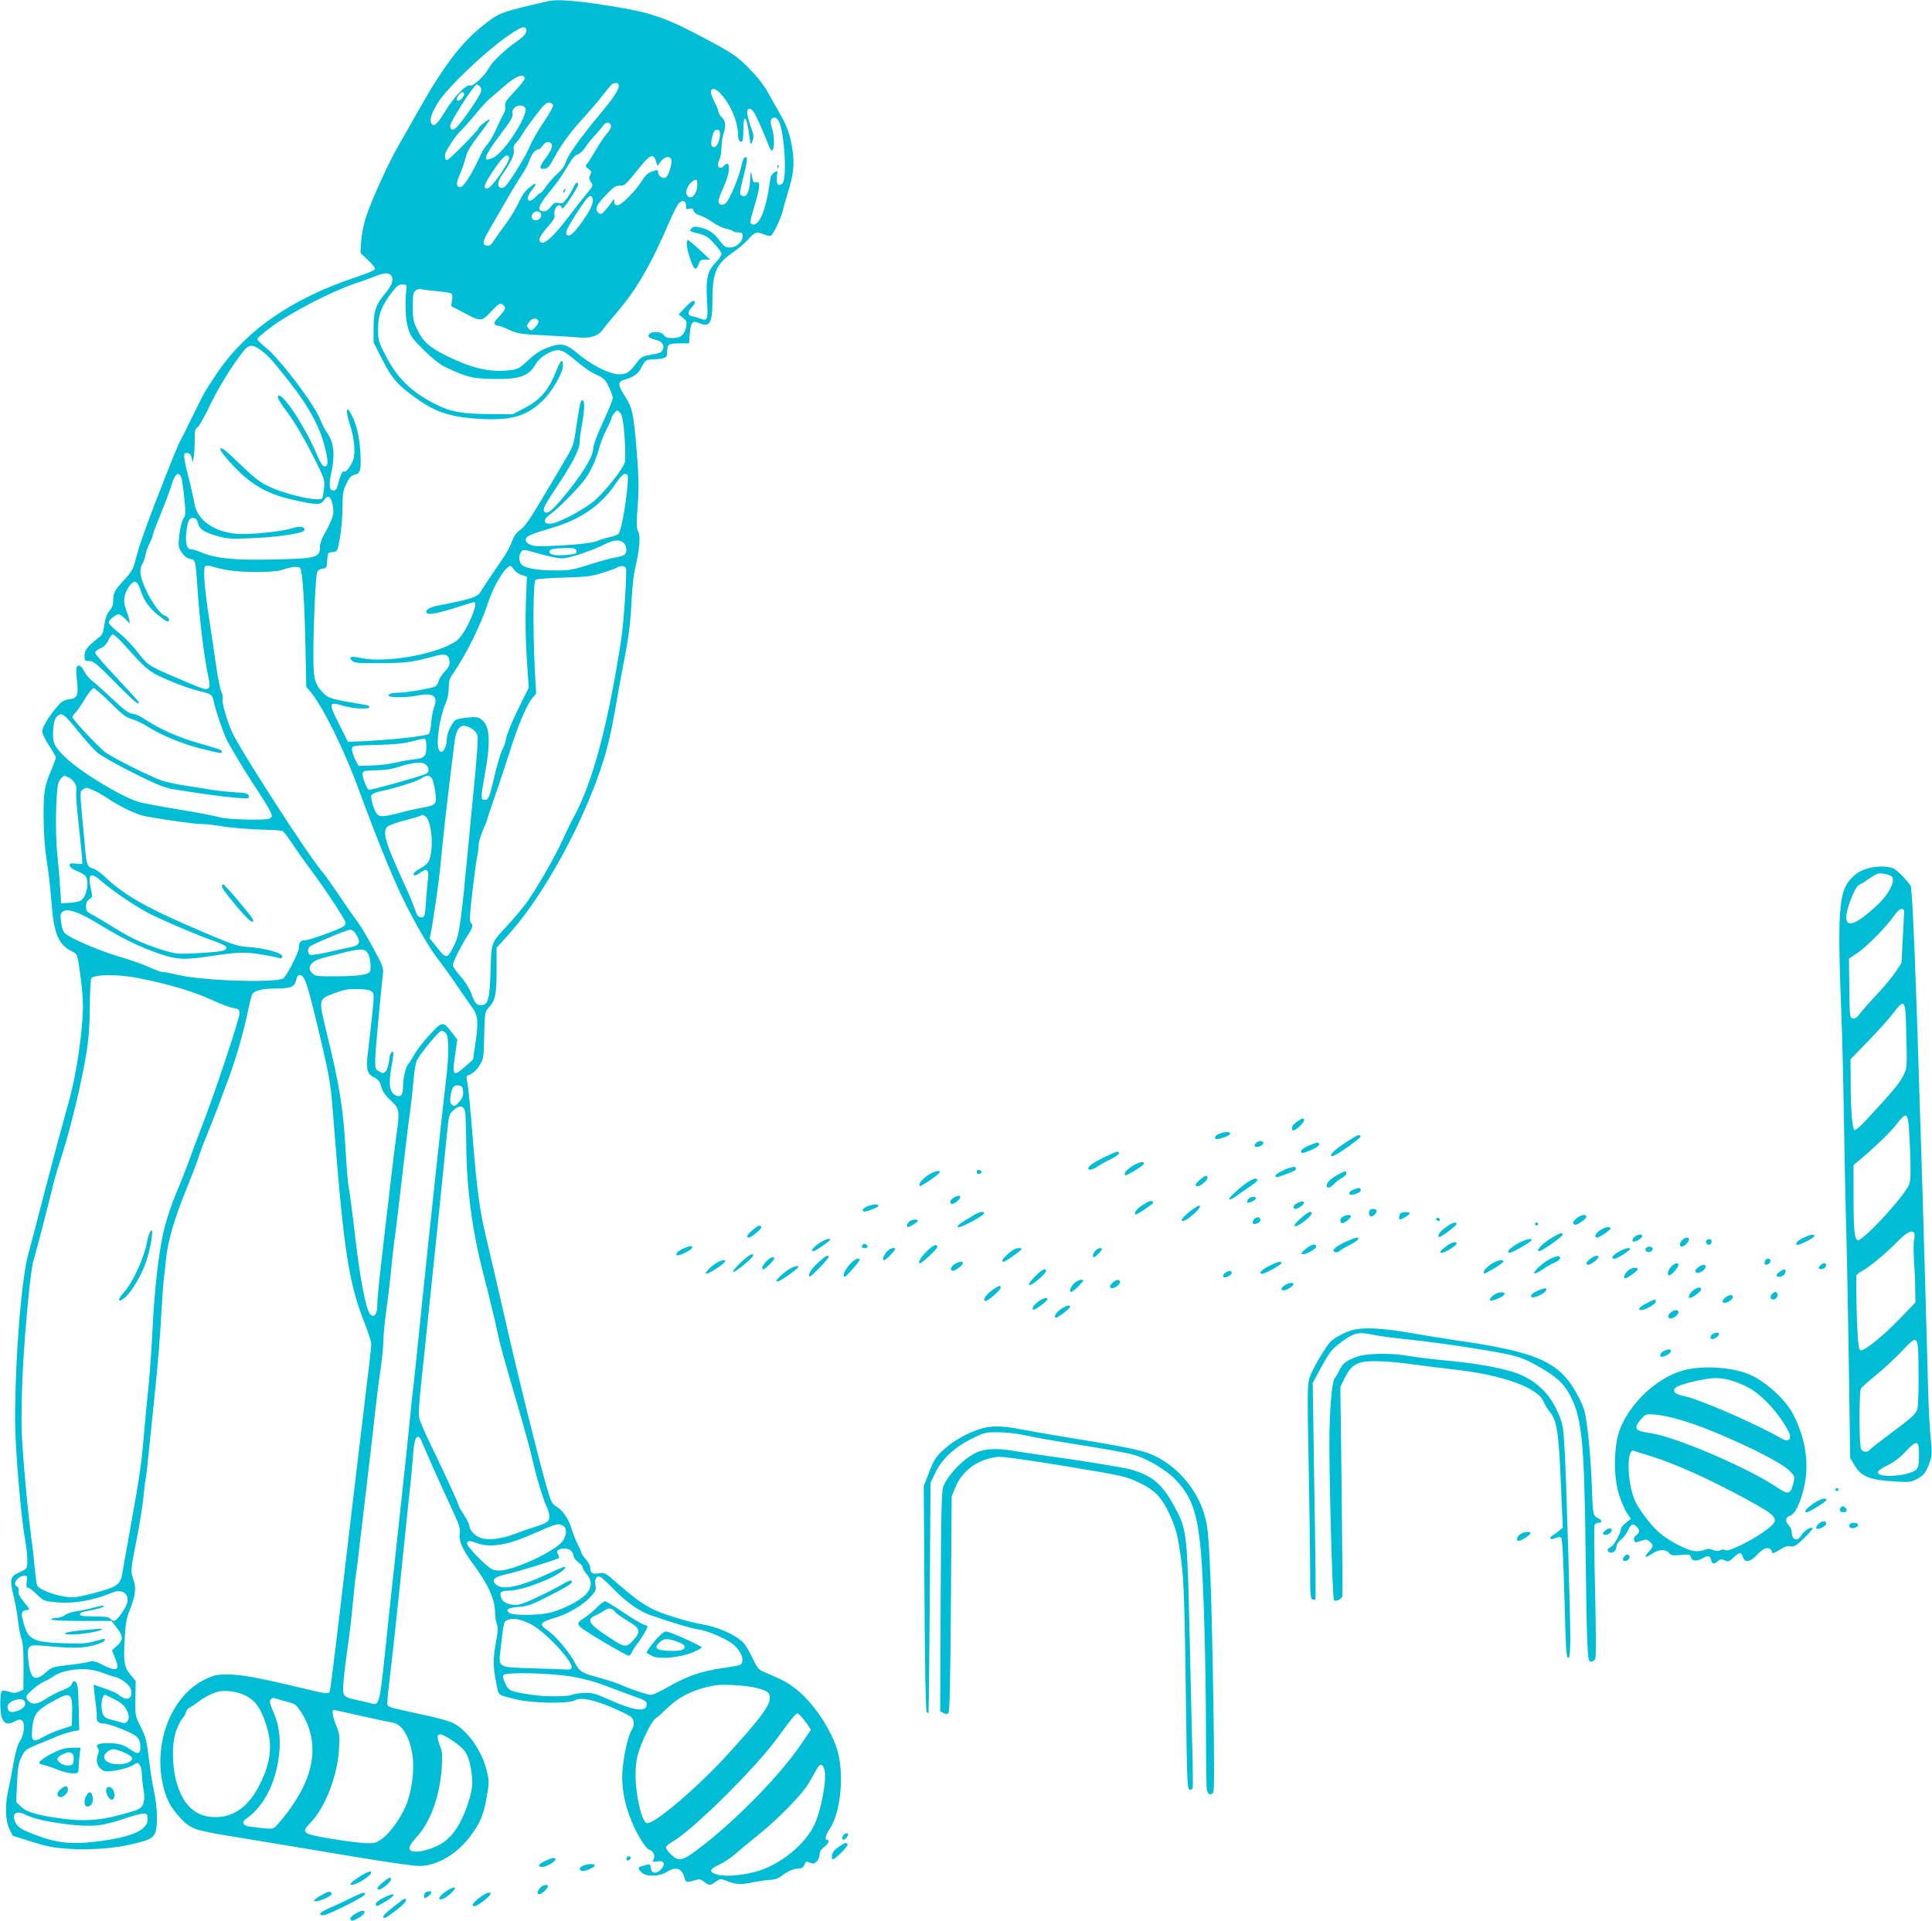<?xml version="1.0" standalone="no"?>
<!DOCTYPE svg PUBLIC "-//W3C//DTD SVG 20010904//EN"
 "http://www.w3.org/TR/2001/REC-SVG-20010904/DTD/svg10.dtd">
<svg version="1.0" xmlns="http://www.w3.org/2000/svg"
 width="1280pt" height="1273pt" viewBox="0 0 1280 1273"
 preserveAspectRatio="xMidYMid meet">
<g transform="translate(0,1273) scale(0.1,-0.1)"
fill="#00bcd4" stroke="none">
<path d="M3635 12723 c-326 -75 -326 -75 -441 -167 -144 -116 -260 -270 -426
-566 -42 -74 -100 -175 -128 -225 -62 -105 -176 -355 -214 -470 -16 -47 -29
-114 -33 -160 l-5 -80 50 -48 c28 -26 49 -53 46 -61 -3 -7 -60 -31 -127 -53
-430 -143 -738 -359 -929 -650 -76 -115 -80 -123 -153 -273 -31 -63 -64 -131
-75 -150 -22 -39 -54 -119 -175 -430 -76 -198 -104 -280 -135 -399 -8 -30 -28
-62 -64 -100 -65 -69 -76 -89 -76 -140 0 -28 -7 -48 -25 -69 -17 -21 -28 -49
-34 -93 -7 -51 -13 -67 -36 -83 -73 -56 -95 -83 -95 -120 0 -34 2 -36 32 -36
27 0 49 -18 169 -140 120 -122 169 -163 157 -131 -1 5 -67 77 -145 161 -79 83
-143 157 -143 165 0 8 16 21 35 29 23 10 40 27 52 52 10 21 23 39 29 41 7 2
45 -33 85 -78 143 -160 155 -170 287 -227 67 -29 155 -60 194 -69 87 -20 95
-25 103 -66 12 -61 67 -221 91 -266 30 -57 116 -200 169 -281 134 -205 142
-221 109 -234 -33 -13 -280 -6 -325 8 -24 8 -144 31 -266 51 -122 20 -246 43
-275 52 -115 34 -386 199 -486 296 -74 71 -85 98 -80 179 4 53 10 75 26 91 30
30 47 18 142 -101 45 -56 101 -118 124 -138 22 -20 129 -80 236 -134 155 -77
210 -100 265 -109 187 -30 338 -51 419 -57 83 -7 88 -6 84 12 -3 17 -16 20
-101 25 -53 4 -125 12 -159 18 -35 6 -108 18 -163 26 -55 9 -122 23 -150 32
-62 20 -315 145 -371 184 -42 28 -224 222 -224 238 0 4 10 19 23 33 12 13 40
54 62 91 22 37 47 67 55 67 9 0 58 -43 110 -95 78 -78 104 -98 144 -110 27 -8
70 -28 95 -44 91 -59 237 -120 358 -150 133 -34 143 -35 143 -22 0 12 -12 16
-154 57 -133 38 -250 90 -346 152 -35 23 -73 42 -85 42 -28 0 -56 20 -157 114
-47 45 -102 93 -121 108 -19 16 -42 44 -51 63 -17 36 -40 46 -49 22 -3 -8 -1
-47 3 -87 11 -97 3 -116 -51 -123 -33 -4 -50 -14 -76 -44 -56 -63 -103 -140
-103 -169 0 -15 20 -56 45 -94 25 -37 45 -73 45 -79 0 -6 -12 -40 -26 -74 -51
-118 -56 -151 -55 -327 1 -110 8 -205 21 -285 11 -66 24 -184 30 -262 16 -218
45 -291 137 -337 37 -18 36 -17 58 -179 19 -149 19 -212 0 -390 -20 -175 -53
-345 -100 -502 -19 -66 -78 -286 -131 -490 -52 -203 -104 -399 -114 -435 -47
-159 -90 -688 -90 -1114 0 -174 39 -642 66 -785 16 -90 20 -173 9 -191 -4 -7
-27 -20 -51 -30 -56 -25 -61 -46 -34 -154 12 -47 25 -123 30 -168 5 -46 15
-99 23 -118 9 -25 13 -78 13 -185 l-1 -150 -27 -13 c-22 -10 -36 -11 -68 -1
-22 7 -43 9 -46 6 -16 -15 -16 -143 -1 -180 18 -42 39 -47 88 -21 25 12 33 13
46 3 21 -18 12 -97 -15 -135 -14 -19 -28 -68 -43 -149 -11 -66 -27 -147 -35
-180 -22 -95 -18 -202 9 -255 l22 -44 125 -39 c101 -32 148 -41 245 -47 142
-10 307 3 425 32 108 26 128 36 146 69 20 40 18 172 -5 277 -11 48 -27 148
-35 222 -15 118 -21 144 -54 209 -37 74 -37 75 -35 189 l2 114 -33 40 c-43 50
-49 83 -40 237 5 96 12 139 29 181 41 101 49 154 31 207 -22 63 -21 70 18 266
19 95 40 223 46 286 6 63 13 117 15 121 2 3 13 98 24 211 12 112 28 269 36
349 24 239 34 355 45 555 6 105 13 201 16 215 2 14 8 68 13 121 12 121 54 269
135 468 35 86 71 179 79 206 8 28 36 102 62 165 45 110 82 208 147 385 44 122
98 309 119 418 11 54 24 107 29 117 15 27 64 40 159 40 98 0 125 12 134 60 4
17 13 30 22 30 35 0 53 -57 146 -454 59 -255 60 -263 84 -575 63 -796 97
-1019 201 -1278 24 -61 44 -124 44 -140 0 -15 -20 -192 -45 -393 -24 -201 -69
-579 -100 -840 -78 -672 -125 -1053 -130 -1067 -6 -18 -23 -17 -159 16 -307
74 -421 95 -511 96 -83 0 -96 -3 -160 -34 -207 -102 -329 -386 -283 -659 20
-116 54 -186 126 -261 72 -74 86 -78 407 -130 138 -23 444 -73 680 -113 260
-44 456 -72 495 -72 116 2 246 78 335 196 66 87 91 147 110 264 17 99 17 103
-4 185 -34 131 -136 267 -229 307 -26 11 -114 35 -197 52 -213 46 -222 49
-228 64 -3 7 3 78 13 157 10 79 37 324 60 544 22 220 52 502 65 628 14 125 28
269 31 320 7 92 16 127 35 127 5 0 14 -10 19 -22 38 -92 139 -317 195 -437 58
-124 66 -149 61 -182 -8 -48 18 -106 90 -204 101 -137 144 -233 144 -323 0
-21 5 -53 11 -71 9 -25 8 -52 -5 -120 -20 -112 -20 -161 1 -267 18 -94 4 -81
128 -113 108 -27 354 -31 394 -7 34 21 118 6 235 -43 65 -28 127 -58 137 -67
23 -21 24 -56 4 -87 -24 -37 -55 -175 -61 -272 -7 -106 11 -209 57 -324 37
-93 96 -189 120 -196 28 -9 42 -41 29 -64 -9 -18 -7 -19 25 -14 46 7 57 -18
24 -53 -31 -33 -63 -28 -67 9 -3 22 -7 27 -23 22 -10 -3 -28 -8 -39 -11 -26
-7 -25 -16 3 -42 30 -29 117 -26 167 6 59 37 99 23 115 -40 8 -31 12 -33 66
-17 33 10 41 9 65 -10 33 -26 39 -26 76 1 27 19 34 20 62 9 69 -28 102 -31
177 -14 41 8 94 16 119 17 32 1 55 9 80 28 41 31 81 48 116 48 17 0 27 8 34
25 8 22 12 24 35 13 21 -9 28 -8 45 7 11 10 20 31 20 46 0 20 9 35 30 51 29
21 40 48 20 48 -18 0 -11 30 15 68 77 113 101 375 49 537 -45 139 -163 311
-271 394 -55 43 -88 61 -205 110 -43 18 -49 25 -87 104 -27 57 -52 93 -76 111
-58 45 -159 87 -245 102 -100 17 -268 68 -335 102 -64 31 -129 79 -234 170
-82 72 -85 74 -126 67 -44 -6 -54 2 -55 43 -1 9 -14 33 -30 52 -17 19 -30 39
-30 45 0 6 -9 28 -21 49 -11 21 -29 65 -39 98 -22 73 -61 131 -104 156 -29 17
-36 31 -64 128 -54 189 -188 726 -276 1115 -47 205 -103 448 -125 539 -42 175
-61 313 -87 635 -21 261 -31 363 -40 403 -6 30 -4 34 23 44 18 7 42 30 59 57
28 45 29 50 32 201 3 147 5 156 27 180 46 49 55 88 55 249 l0 150 96 108 c222
252 477 719 602 1103 36 111 61 215 87 365 20 116 47 264 60 330 31 156 43
251 50 410 4 72 13 155 20 185 30 127 40 220 25 253 -15 37 -15 39 -3 207 6
96 4 174 -9 335 -21 252 -28 282 -79 362 -46 70 -47 94 -4 106 66 20 93 39
116 85 22 43 27 47 64 50 98 6 105 9 105 52 0 21 6 42 13 47 6 4 39 8 72 8
l60 0 5 62 c6 75 18 91 55 75 77 -35 95 -8 95 150 0 182 25 240 138 317 31 21
76 59 99 85 45 50 56 53 107 32 18 -8 38 -11 45 -7 15 10 67 119 76 161 4 19
20 76 35 125 37 116 44 183 31 277 -14 98 -34 157 -80 238 -21 36 -58 101 -82
145 -30 54 -71 106 -129 165 -75 75 -102 94 -235 166 -341 183 -403 203 -784
260 -153 22 -258 28 -306 17z m-150 -183 c12 -20 -6 -46 -58 -82 -82 -57 -166
-137 -187 -177 -27 -52 -105 -125 -125 -117 -25 9 -105 -72 -164 -169 -54 -88
-76 -108 -92 -84 -16 23 -1 69 46 144 56 90 292 317 439 422 98 70 128 84 141
63z m-8 -327 c3 -7 -27 -46 -65 -86 -59 -62 -69 -78 -65 -100 3 -15 -1 -37 -9
-49 -9 -13 -30 -57 -48 -98 -18 -41 -45 -88 -60 -105 -16 -16 -40 -56 -53 -87
-45 -101 -106 -198 -126 -198 -30 0 -31 23 -4 86 14 32 31 82 38 110 9 38 33
78 88 150 42 54 74 100 72 102 -6 6 -75 -47 -75 -58 0 -13 -194 -210 -208
-210 -12 0 -16 12 -13 37 3 24 73 129 105 158 18 17 60 64 94 105 33 42 78 91
101 110 23 19 63 54 89 77 76 67 129 88 139 56z m623 -48 c0 -30 -33 -80 -120
-185 -135 -162 -219 -280 -230 -321 -7 -24 -26 -52 -53 -76 -24 -21 -58 -59
-77 -85 -18 -27 -37 -48 -41 -48 -4 0 -17 -11 -30 -25 -49 -51 -73 -16 -28 41
41 52 36 61 -12 23 -29 -22 -51 -53 -71 -98 -16 -36 -53 -97 -81 -136 -29 -38
-65 -89 -80 -113 -21 -33 -34 -42 -50 -40 -35 5 -31 27 22 118 27 47 78 134
113 195 34 60 78 131 96 158 19 27 40 67 48 90 16 46 41 77 60 77 8 0 21 11
30 26 11 16 24 24 38 22 36 -5 30 -41 -18 -104 -45 -60 -47 -78 -5 -72 18 2
34 21 64 79 47 87 112 174 207 276 36 40 88 101 114 135 27 35 53 66 59 70 18
13 45 9 45 -7z m-922 -7 c21 -21 14 -41 -52 -138 -97 -144 -135 -177 -144
-127 -5 22 158 277 177 277 4 0 12 -5 19 -12z m1600 -53 c67 -75 111 -184 112
-272 0 -31 15 -52 28 -38 4 4 7 38 7 76 0 116 24 89 40 -46 8 -59 8 -60 20
-30 11 26 10 38 -11 96 -13 37 -24 78 -24 93 0 33 24 34 45 2 17 -25 79 -168
99 -224 6 -17 15 -31 21 -29 17 6 17 96 1 143 -17 51 -12 74 16 74 26 0 45
-48 57 -151 17 -131 14 -264 -5 -284 -26 -26 -45 -2 -37 47 6 39 5 40 -16 26
-12 -7 -23 -22 -25 -33 -3 -11 -9 -51 -15 -90 -24 -146 -67 -236 -107 -221
-19 7 -18 13 20 140 32 109 34 146 6 139 -14 -4 -20 1 -24 18 -3 13 -7 33 -9
44 -3 11 -5 -2 -6 -30 -2 -76 -18 -125 -42 -125 -11 0 -22 6 -25 14 -3 8 8 64
24 125 26 103 27 132 3 116 -5 -3 -15 -31 -21 -62 -15 -69 -74 -211 -100 -237
-22 -22 -50 -15 -50 12 0 11 16 53 35 95 33 72 45 140 26 151 -5 3 -14 -1 -21
-9 -30 -36 -58 -9 -35 34 8 17 15 54 15 84 0 30 7 74 15 97 17 48 12 81 -16
106 -10 9 -19 24 -19 33 0 9 -11 37 -25 63 -14 26 -25 56 -25 68 0 32 34 25
68 -15z m-1704 6 c9 -14 -29 -55 -42 -47 -9 5 -7 14 4 32 17 25 29 30 38 15z
m590 -76 c3 -9 -21 -54 -61 -113 -37 -53 -79 -126 -93 -162 -30 -73 -151 -265
-172 -272 -43 -16 -50 31 -12 83 55 75 85 137 78 164 -5 20 -1 33 19 53 13 15
30 38 37 52 8 14 45 67 83 117 52 70 75 93 92 93 13 0 25 -7 29 -15z m-185
-19 c30 -35 -135 -295 -210 -330 -79 -37 -65 5 50 158 65 85 81 114 77 132
-11 43 54 75 83 40z m569 -120 c2 -10 -9 -32 -26 -50 -16 -17 -49 -65 -72
-106 -24 -41 -50 -83 -59 -93 -14 -17 -14 -20 8 -36 20 -15 22 -21 11 -40 -9
-18 -8 -27 5 -47 15 -24 15 -26 -28 -77 -24 -29 -78 -97 -119 -152 -84 -112
-151 -178 -176 -173 -32 6 -23 36 32 99 42 48 54 68 50 85 -7 27 11 64 31 64
7 0 15 -8 17 -17 3 -13 20 7 56 61 29 43 52 85 52 92 0 24 -17 15 -30 -16 -7
-17 -26 -49 -42 -71 -25 -35 -33 -40 -57 -34 -24 5 -32 1 -51 -24 -14 -20 -30
-31 -46 -31 -54 0 -40 38 62 160 25 30 66 90 91 133 32 54 52 79 70 83 13 4
35 24 48 44 13 21 42 57 64 80 22 24 48 54 56 67 18 27 48 27 53 -1z m722 -58
c0 -41 -21 -83 -40 -83 -20 0 -23 25 -10 74 8 30 16 41 30 41 16 0 20 -7 20
-32z m-1397 -152 c9 -23 -115 -200 -141 -204 -38 -6 -24 31 53 142 53 75 77
92 88 62z m973 -24 l10 -32 22 30 c24 32 59 40 69 14 10 -26 -20 -118 -40
-122 -23 -5 -47 15 -47 38 0 16 -4 16 -37 5 -28 -9 -46 -25 -68 -60 -44 -70
-138 -165 -163 -165 -16 0 -22 6 -23 23 0 22 0 22 -17 -3 -9 -14 -29 -38 -43
-55 -23 -25 -29 -27 -43 -16 -28 24 -17 51 46 117 50 53 67 64 94 64 34 0 33
-1 143 134 60 73 80 79 97 28z m274 -154 c0 -67 -46 -112 -70 -68 -16 30 25
95 63 99 4 1 7 -14 7 -31z m-694 -93 c10 -26 -17 -84 -77 -165 -39 -54 -66
-80 -79 -80 -35 0 -23 34 47 142 79 122 96 138 109 103z m619 -47 c-1 -24 2
-27 23 -21 18 4 24 1 28 -14 4 -13 20 -25 43 -31 20 -7 59 -27 86 -47 28 -19
67 -38 88 -41 20 -4 40 -11 43 -15 3 -5 18 -9 35 -9 24 0 29 -4 29 -25 0 -38
-42 -75 -84 -75 -28 0 -39 7 -64 40 -40 55 -71 77 -126 91 -41 10 -50 10 -64
-4 -18 -18 -18 -18 58 -38 34 -8 57 -24 92 -63 27 -28 48 -59 48 -68 0 -10
-17 -36 -39 -58 -54 -56 -65 -104 -57 -249 8 -130 4 -140 -42 -123 -15 6 -39
13 -54 16 -35 8 -35 27 -3 62 18 20 22 31 15 38 -8 8 -24 -3 -57 -38 l-47 -49
28 -22 c25 -20 28 -27 22 -59 -10 -54 -37 -76 -91 -76 -34 0 -48 5 -57 20 -15
24 -79 28 -97 6 -14 -16 1 -28 51 -40 35 -8 53 -39 38 -65 -9 -19 -20 -22
-102 -36 -25 -4 -44 -15 -60 -36 -58 -78 -74 -89 -125 -89 -63 0 -184 60 -272
135 -81 68 -110 75 -196 44 -49 -17 -84 -39 -135 -85 -68 -62 -69 -62 -144
-69 -118 -11 -236 18 -395 96 -118 59 -157 94 -197 176 -25 51 -29 69 -29 151
0 82 3 95 20 108 11 8 26 12 35 8 8 -3 54 -9 101 -13 47 -4 91 -11 98 -15 8
-6 10 -20 6 -46 l-6 -38 78 -41 c120 -64 123 -64 187 5 46 49 58 57 72 48 30
-18 27 -31 -17 -79 -35 -37 -40 -48 -28 -56 8 -5 19 -9 26 -9 7 0 38 -12 70
-27 52 -24 75 -27 228 -35 94 -4 197 -11 229 -14 76 -8 130 10 158 50 12 17
47 60 78 96 144 165 234 318 371 634 21 49 46 98 56 108 23 26 48 19 48 -14z
m-961 -54 c8 -21 -11 -44 -36 -44 -24 0 -34 26 -18 45 16 20 46 19 54 -1z
m-996 -406 c23 -23 13 -63 -29 -113 -69 -82 -84 -125 -84 -237 l0 -97 58 -114
c65 -127 104 -171 230 -260 114 -82 211 -116 366 -129 249 -20 356 8 471 122
62 62 130 182 130 229 0 47 -15 37 -40 -26 -54 -137 -108 -201 -213 -256 l-82
-42 -150 1 c-188 2 -259 15 -360 66 -160 81 -253 172 -330 322 -48 93 -50 101
-50 179 0 92 22 149 93 242 30 40 44 50 67 50 28 0 30 -2 27 -35 -10 -103 -5
-199 12 -255 16 -53 29 -70 104 -145 48 -47 107 -95 132 -107 154 -73 183 -81
325 -84 180 -3 240 18 287 103 24 42 100 88 146 88 21 0 47 -13 83 -42 101
-83 124 -99 175 -123 45 -21 56 -33 78 -79 14 -30 26 -63 26 -73 0 -10 -29
-82 -65 -160 -42 -91 -65 -154 -65 -177 0 -54 -89 -194 -218 -344 -61 -70 -88
-90 -105 -73 -14 14 1 45 82 166 100 149 151 247 151 292 0 21 7 73 15 116 19
99 20 170 3 165 -13 -5 -16 -16 -43 -197 -14 -100 -18 -110 -84 -220 -37 -64
-91 -154 -119 -201 -105 -177 -136 -222 -168 -243 -23 -16 -39 -38 -53 -77
-11 -30 -36 -77 -56 -105 -42 -60 -136 -200 -157 -235 -16 -26 -80 -45 -270
-81 -62 -11 -97 -34 -79 -52 13 -13 88 3 214 44 49 16 93 29 98 29 36 0 -58
-211 -113 -253 -117 -89 -466 -153 -638 -117 -66 14 -83 9 -57 -18 16 -15 40
-17 190 -16 170 1 210 6 362 48 64 17 89 9 93 -34 3 -26 -4 -40 -31 -69 -19
-20 -37 -48 -41 -63 -3 -15 -14 -32 -24 -37 -22 -12 -195 -41 -243 -41 -45 0
-71 -9 -63 -21 8 -13 127 -11 194 3 100 20 134 -5 106 -78 -8 -22 -17 -68 -19
-103 -3 -35 -10 -68 -15 -73 -16 -16 -269 -43 -477 -51 l-60 -2 -59 118 c-71
141 -69 150 26 121 67 -20 171 -26 176 -9 2 6 -13 13 -35 16 -212 35 -238 42
-269 75 -61 63 -68 93 -68 264 1 206 15 510 25 537 5 14 18 23 36 25 26 3 28
6 31 55 3 50 4 52 35 55 32 3 32 3 49 93 9 50 17 140 17 201 1 97 4 116 27
161 19 40 32 53 55 58 38 9 43 32 36 154 -6 100 -25 179 -59 245 -33 64 -40
28 -12 -59 35 -108 42 -210 19 -255 -23 -45 -45 -71 -56 -64 -10 6 -24 -23
-39 -83 -8 -32 -16 -43 -30 -43 -29 0 -33 34 -15 118 25 110 17 200 -22 255
-17 23 -38 65 -49 92 -38 103 -277 418 -369 487 -27 21 -50 44 -50 52 0 8 52
51 115 96 128 90 382 220 525 269 50 17 113 39 140 50 58 23 86 26 103 9z
m979 -304 c3 -10 -4 -26 -21 -42 -24 -25 -27 -25 -42 -10 -16 16 -16 19 0 42
18 29 53 34 63 10z m-1841 -193 c52 -38 75 -63 199 -221 119 -152 192 -285
225 -414 26 -102 26 -136 1 -136 -14 0 -28 22 -56 88 -77 181 -226 405 -252
379 -9 -10 9 -40 77 -132 33 -44 98 -156 146 -250 84 -166 86 -171 81 -227 -3
-31 -8 -62 -12 -69 -17 -26 -237 22 -354 78 -59 28 -97 57 -187 144 -102 99
-134 123 -134 102 0 -19 97 -128 162 -183 95 -80 186 -123 329 -154 149 -33
174 -33 195 -1 24 36 42 31 55 -17 17 -66 9 -98 -54 -210 -15 -26 -27 -62 -27
-80 0 -73 -23 -79 -311 -85 -254 -6 -382 7 -478 48 -24 10 -52 19 -62 19 -30
0 -42 36 -35 108 8 80 20 104 49 100 14 -2 24 -13 29 -35 11 -41 37 -59 129
-85 66 -19 90 -20 229 -14 148 6 311 28 339 46 19 11 5 30 -22 30 -12 0 -42
-6 -67 -14 -66 -20 -280 -40 -353 -33 -152 14 -261 92 -279 201 -5 28 -17 85
-27 126 -50 194 -51 213 -19 208 16 -2 24 -12 28 -33 l6 -30 7 34 c4 18 7 69
7 113 0 64 3 80 17 85 9 3 44 65 79 137 58 123 150 272 224 366 38 48 62 51
116 11z m2388 -424 c17 -24 33 -214 27 -313 -2 -40 -144 -217 -217 -273 -89
-67 -236 -141 -280 -141 -49 0 -46 31 9 68 46 33 175 163 223 227 36 48 78
140 95 210 7 28 27 80 46 116 18 37 33 70 33 75 0 14 30 54 40 54 5 0 16 -10
24 -23z m-2915 -415 c5 -9 15 -70 21 -135 11 -107 11 -119 -5 -144 -10 -15
-21 -61 -27 -106 -8 -76 -7 -82 16 -117 16 -25 35 -39 55 -43 37 -8 36 -3 51
-217 13 -192 42 -429 67 -548 15 -73 15 -84 3 -92 -19 -12 -25 -10 -191 61
-203 86 -209 89 -274 174 -32 43 -89 102 -127 132 -37 29 -68 60 -68 68 0 16
47 55 66 55 7 0 27 -15 45 -32 30 -32 31 -32 26 -8 -2 14 -13 46 -22 71 -21
54 -15 101 18 150 33 50 57 45 76 -16 24 -74 56 -120 118 -170 59 -48 73 -54
73 -29 0 8 -13 19 -28 25 -53 18 -162 214 -162 292 0 18 6 41 14 52 7 11 16
37 20 59 4 21 16 55 27 75 10 20 19 41 19 48 0 8 24 73 54 146 30 73 61 156
70 186 23 78 45 100 65 63z m2961 0 c0 -106 -40 -352 -62 -379 -5 -6 -32 -16
-59 -22 -27 -6 -66 -18 -87 -27 -34 -15 -225 -32 -378 -33 -59 -1 -100 23 -89
51 7 18 39 31 180 73 183 54 320 150 410 285 31 46 53 70 66 70 12 0 19 -7 19
-18z m-28 -439 c23 -21 24 -69 1 -81 -10 -6 -38 -13 -63 -17 -25 -4 -100 -25
-166 -46 -106 -34 -134 -39 -215 -39 -117 0 -206 14 -230 36 -22 20 -25 62 -6
88 12 17 18 16 120 -13 59 -17 126 -31 150 -31 46 0 203 52 282 93 58 30 101
34 127 10z m-315 -48 c8 -23 1 -26 -65 -32 -70 -7 -112 2 -112 21 0 17 24 23
108 25 48 1 64 -3 69 -14z m-2299 -134 c100 -16 301 -14 348 2 62 22 111 27
123 13 15 -18 30 -246 35 -534 l5 -253 26 -30 c85 -102 225 -385 323 -654 110
-299 213 -556 288 -712 66 -139 175 -329 226 -395 42 -55 92 -123 156 -218 32
-47 68 -99 81 -116 37 -51 42 -96 22 -227 l-17 -118 -50 -44 c-81 -73 -90 -64
-69 75 l15 102 -37 48 c-57 75 -64 74 -146 -16 -40 -42 -84 -100 -100 -128
-15 -27 -34 -57 -42 -66 -18 -20 -34 -92 -35 -151 0 -56 -15 -73 -50 -56 -39
20 -47 70 -27 184 10 52 15 98 13 100 -12 12 -24 -11 -29 -59 -4 -28 -13 -59
-22 -67 -14 -14 -18 -14 -43 0 -25 14 -27 19 -26 80 1 53 33 409 51 567 5 38
-2 56 -66 174 -40 72 -84 147 -100 167 -16 20 -67 94 -115 165 -48 71 -104
150 -125 175 -102 122 -546 812 -595 923 -35 81 -68 197 -61 218 3 11 -1 32
-9 48 -8 16 -24 98 -36 183 -12 85 -32 222 -45 304 -31 199 -41 335 -24 345 6
5 29 2 49 -5 20 -7 69 -18 108 -24z m1888 5 c8 -14 31 -30 51 -36 l34 -12 -7
-173 c-4 -110 -2 -243 6 -367 l13 -194 -71 -144 c-39 -80 -74 -165 -78 -190
-4 -25 -15 -59 -25 -75 -10 -17 -32 -91 -50 -165 -36 -155 -42 -170 -69 -170
-26 0 -25 17 0 156 42 228 37 331 -18 375 -23 18 -35 20 -89 15 -35 -3 -71
-10 -82 -15 -25 -14 -61 -89 -61 -129 0 -63 -37 -110 -54 -66 -18 47 8 216 46
302 13 30 21 67 21 102 0 44 5 63 27 95 90 130 187 328 235 475 36 112 114
239 147 240 4 0 15 -11 24 -24z m741 9 c8 -22 -14 -361 -31 -470 -88 -569
-187 -940 -310 -1170 -24 -44 -58 -114 -76 -155 -45 -103 -181 -340 -245 -426
-29 -39 -84 -104 -123 -146 -111 -120 -106 -107 -112 -303 -6 -188 -16 -225
-64 -225 -30 0 -40 12 -65 81 -12 32 -42 79 -71 111 -27 31 -50 63 -50 72 0
20 51 123 96 194 37 56 40 72 23 89 -9 9 -7 58 10 200 12 103 26 207 31 230 6
23 10 58 10 78 0 20 14 67 30 105 17 38 30 72 30 77 0 4 22 71 49 148 27 77
70 205 95 285 54 174 115 319 151 362 l27 32 -9 165 c-13 270 -11 580 6 590 7
5 90 11 185 14 146 4 183 8 253 30 46 14 91 30 100 36 26 15 53 13 60 -4z
m-1020 -1064 c18 -12 34 -31 37 -48 4 -15 -5 -140 -18 -278 -14 -137 -32 -329
-41 -425 -51 -542 -61 -612 -95 -681 -48 -96 -53 -96 -120 -10 l-43 54 12 61
c14 76 51 333 57 401 19 207 45 435 94 829 14 114 46 140 117 97z m-302 -121
c-1 -64 -13 -75 -96 -83 -33 -4 -87 -14 -118 -22 -32 -8 -98 -16 -147 -17
l-89 -3 -23 45 c-12 25 -21 55 -20 68 3 22 5 22 163 26 117 3 180 9 235 24 41
11 80 19 85 17 6 -1 10 -26 10 -55z m-3 -117 c25 -22 23 -52 -4 -62 -57 -23
-364 -108 -374 -104 -15 6 -46 88 -42 110 3 15 15 18 88 19 51 0 105 8 136 18
109 36 171 42 196 19z m-2361 -88 c33 -18 53 -58 44 -92 -3 -12 4 -109 16
-215 12 -106 22 -209 23 -228 l1 -35 -43 3 c-38 3 -43 1 -40 -14 2 -11 21 -25
47 -35 24 -9 50 -24 58 -34 27 -38 6 -142 -34 -163 -10 -6 -43 -12 -73 -14
l-55 -3 -6 100 c-4 55 -12 154 -19 219 -16 150 -10 450 10 486 11 22 28 39 38
40 2 0 16 -7 33 -15z m2399 0 c6 -8 17 -46 23 -85 13 -86 7 -95 -73 -109 -30
-5 -102 -21 -159 -36 -142 -36 -150 -34 -177 40 -13 38 -18 66 -13 76 5 10 33
21 71 29 84 16 239 66 263 84 26 20 49 20 65 1z m-2235 -84 c22 -10 63 -34 90
-52 82 -56 196 -109 255 -119 156 -27 321 -50 365 -50 28 0 91 -7 140 -16 50
-8 155 -17 234 -20 79 -2 151 -6 160 -9 9 -3 38 -40 65 -81 27 -42 83 -121
125 -177 97 -130 231 -334 231 -351 0 -8 -6 -18 -12 -23 -26 -20 -228 -93
-257 -93 -29 0 -41 -14 -41 -50 0 -31 -82 -190 -104 -203 -56 -31 -537 -15
-694 23 -46 11 -93 20 -105 20 -12 0 -51 14 -87 31 -36 17 -117 46 -180 64
-120 34 -307 111 -363 149 -27 18 -33 30 -41 79 -8 48 -7 61 7 74 29 29 108 2
248 -84 148 -91 270 -150 399 -194 112 -38 166 -40 330 -15 184 28 236 30 340
12 52 -9 105 -19 117 -23 17 -4 23 -1 23 11 0 22 -113 53 -219 61 -78 5 -102
13 -300 97 -371 158 -522 242 -651 364 -30 29 -68 56 -83 59 -36 9 -43 25 -51
110 -3 39 -13 144 -22 235 -14 156 -14 165 2 177 23 17 31 16 79 -6z m2197
-173 c27 -22 46 -136 36 -220 -9 -78 -19 -93 -87 -130 -30 -17 -42 -38 -20
-38 6 0 22 9 36 19 38 31 57 17 49 -38 -3 -25 -9 -84 -12 -131 -7 -121 -11
-132 -37 -128 -17 2 -26 16 -40 58 -10 30 -40 102 -67 160 -129 280 -149 349
-112 383 10 9 63 28 117 42 55 14 101 28 104 31 7 7 16 5 33 -8z m-2142 -433
c58 -52 196 -146 290 -198 79 -43 334 -153 448 -192 59 -21 82 -33 82 -45 0
-21 -40 -27 -211 -37 -102 -5 -125 -3 -190 16 -131 39 -228 82 -339 152 -59
37 -127 77 -149 89 -36 18 -41 25 -41 54 0 23 7 38 22 48 21 14 21 17 9 75
-21 97 0 108 79 38z m1680 -347 c30 -48 23 -71 -25 -81 -22 -4 -90 -20 -152
-34 -61 -14 -118 -23 -127 -20 -19 8 -21 40 -3 55 21 18 241 110 265 111 15 1
29 -9 42 -31z m77 -125 c10 -16 17 -46 18 -77 0 -50 0 -50 -40 -62 -23 -7
-101 -13 -182 -13 -130 -1 -145 1 -163 19 -25 25 -25 45 -1 69 20 20 30 24
191 65 130 33 155 33 177 -1z m-1525 -163 c196 -38 368 -89 482 -141 61 -29
129 -55 151 -58 33 -5 40 -10 43 -31 3 -28 -167 -541 -253 -760 -31 -80 -69
-181 -84 -225 -16 -44 -52 -136 -81 -204 -29 -68 -65 -175 -80 -236 -37 -144
-68 -413 -80 -685 -6 -118 -17 -278 -25 -355 -8 -77 -22 -219 -30 -315 -20
-233 -24 -257 -110 -740 -15 -80 -30 -166 -34 -192 -13 -80 -35 -94 -206 -138
-104 -26 -122 -28 -181 -18 -78 12 -169 50 -178 74 -4 10 -11 65 -17 123 -5
59 -16 153 -24 211 -18 136 -41 372 -56 585 -17 237 1 625 47 1064 9 79 20
155 26 170 9 24 101 378 134 516 8 33 35 123 60 200 55 172 127 474 156 655
16 97 22 185 23 313 1 97 5 181 11 186 26 26 177 26 306 1z m1553 -91 c14 -13
14 -30 0 -159 -8 -80 -20 -184 -26 -232 -16 -118 -8 -154 38 -176 29 -14 39
-26 49 -63 10 -33 28 -59 64 -92 58 -54 60 -64 35 -238 -8 -57 -26 -201 -39
-319 -67 -565 -86 -741 -86 -792 0 -65 -20 -93 -47 -66 -27 27 -67 229 -98
498 -23 199 -36 291 -45 345 -6 28 -14 135 -20 238 -15 281 -41 440 -127 789
-54 223 -55 217 58 259 60 22 88 27 151 26 54 -2 82 -7 93 -18z m489 -275 c21
-20 21 -147 1 -309 -24 -201 -112 -1019 -165 -1540 -22 -220 -45 -436 -50
-480 -6 -44 -17 -150 -25 -235 -8 -85 -35 -342 -60 -570 -25 -228 -61 -561
-80 -740 -65 -625 -55 -581 -131 -562 -27 6 -73 17 -102 23 -35 7 -56 17 -63
31 -12 22 -5 105 31 363 11 77 24 196 30 265 6 69 15 150 20 180 5 30 16 118
24 195 9 77 32 275 52 440 20 165 42 361 50 435 8 74 23 195 34 268 11 74 20
163 20 198 0 35 9 126 19 201 11 76 25 192 31 258 6 66 16 152 21 190 6 39 21
162 34 275 49 423 56 478 70 580 8 58 19 155 24 216 5 63 15 123 24 140 25 48
146 194 162 194 7 0 21 -7 29 -16z m114 -386 c2 -29 -3 -43 -26 -69 -26 -30
-32 -32 -47 -19 -13 11 -15 23 -10 59 9 57 21 73 54 69 22 -3 26 -9 29 -40z
m13 -133 c4 -16 7 -115 8 -218 2 -290 38 -564 112 -852 46 -179 83 -332 100
-415 12 -59 29 -120 138 -495 39 -132 77 -274 86 -315 25 -114 75 -280 96
-322 10 -20 19 -50 19 -66 0 -33 -15 -43 -105 -72 -33 -10 -91 -30 -129 -45
-84 -32 -170 -42 -219 -26 -40 13 -77 53 -77 81 0 10 -16 41 -35 70 -19 29
-35 56 -35 61 0 12 -84 195 -178 389 -39 80 -76 163 -82 185 -9 33 -6 90 20
330 17 160 41 396 55 525 13 129 40 386 59 570 19 184 40 394 47 465 12 124
14 131 42 158 39 36 70 33 78 -8z m650 -2745 c25 -14 25 -56 0 -97 -36 -58
-273 -176 -397 -197 -23 -4 -53 -2 -69 4 -39 15 -178 158 -171 176 7 18 14 17
66 -1 84 -30 194 -14 334 46 203 88 201 88 237 69z m53 -166 c9 -8 16 -24 16
-34 0 -10 14 -28 30 -40 17 -12 30 -27 30 -35 0 -7 12 -27 26 -44 39 -46 37
-92 -7 -137 -40 -42 -150 -98 -234 -119 -76 -19 -244 -20 -270 -2 -29 22 -10
34 62 40 59 4 86 14 200 72 73 37 138 74 144 82 21 25 -1 27 -39 5 -89 -53
-255 -133 -297 -142 -55 -12 -111 6 -124 42 -14 38 -3 48 51 48 87 0 317 89
364 141 26 29 6 23 -97 -25 -187 -88 -304 -114 -349 -78 -39 32 -18 54 71 73
64 13 321 93 341 105 4 3 2 14 -5 25 -10 16 -9 21 3 29 23 15 67 12 84 -6z
m-3607 -204 c-4 -30 -2 -40 8 -40 8 0 34 -20 59 -44 41 -41 50 -45 112 -51
123 -14 258 8 386 62 67 28 117 -7 100 -70 -10 -36 -69 -117 -86 -117 -7 0
-19 7 -26 15 -9 11 -35 15 -106 15 -74 0 -94 3 -94 14 0 9 16 17 43 21 67 11
117 25 117 34 0 5 -28 0 -63 -9 -34 -10 -87 -21 -117 -25 -30 -4 -66 -16 -79
-26 -13 -11 -39 -19 -57 -19 -19 0 -34 -4 -34 -10 0 -6 73 -10 199 -10 l199 0
30 -38 c49 -61 51 -86 9 -125 l-35 -32 18 -45 c37 -89 19 -100 -80 -51 -47 24
-65 28 -87 21 -15 -5 -77 -15 -138 -22 -101 -11 -113 -15 -145 -44 -78 -70
-108 -53 -121 66 -12 107 -5 114 91 106 193 -18 249 -18 323 -2 42 10 81 24
87 32 16 19 4 19 -68 -2 -45 -13 -85 -16 -202 -12 -206 8 -235 23 -266 144
-16 60 -13 70 24 76 22 3 21 5 -19 53 -29 35 -39 56 -36 73 3 14 -1 26 -9 29
-36 14 4 73 50 73 16 0 18 -5 13 -40z m3885 -46 c82 -85 171 -149 245 -175
148 -51 272 -89 313 -94 78 -11 216 -73 255 -116 36 -40 51 -78 41 -104 -7
-19 -7 -19 -138 -39 -134 -20 -226 -52 -349 -122 -52 -30 -104 -54 -115 -54
-24 0 -140 39 -204 68 -25 11 -90 32 -145 47 -109 29 -127 40 -157 100 -31 61
-125 174 -174 208 -68 47 -62 56 56 92 75 22 179 85 224 136 33 36 37 45 31
76 -8 43 8 67 35 53 10 -6 47 -40 82 -76z m-554 -231 c61 -29 159 -117 233
-209 57 -72 61 -100 14 -96 -17 1 -119 5 -228 8 -239 8 -226 -1 -208 148 19
166 19 164 49 174 35 12 74 5 140 -25z m-2873 -313 c22 -6 56 -17 75 -25 19
-7 47 -16 62 -19 15 -4 43 -20 63 -37 27 -24 35 -39 35 -64 0 -50 -38 -54 -90
-10 -8 7 -48 24 -88 38 l-72 25 5 -51 c3 -29 9 -72 12 -97 3 -25 5 -56 4 -69
-3 -27 13 -41 49 -41 14 0 68 -17 120 -38 102 -41 120 -59 120 -119 0 -44 -15
-49 -58 -20 -54 38 -86 47 -157 47 -65 0 -85 -11 -66 -34 7 -9 7 -21 -1 -43
-15 -39 -4 -79 27 -99 21 -14 34 -14 97 -4 40 7 88 21 107 33 33 20 34 20 47
2 8 -10 14 -37 14 -60 0 -23 5 -67 10 -98 14 -73 3 -118 -34 -135 -15 -8 -79
-27 -143 -43 -134 -34 -240 -38 -398 -14 -140 21 -203 41 -238 76 l-30 30 6
126 c5 103 10 133 29 171 23 48 30 53 128 92 30 12 81 33 113 47 32 13 77 27
100 31 l42 8 -4 154 c-3 146 -7 169 -33 170 -4 0 -9 -9 -13 -19 -4 -13 -27
-28 -63 -41 -31 -12 -80 -37 -108 -56 -59 -40 -98 -42 -122 -6 -14 21 -12 24
29 63 24 22 60 48 79 56 19 8 48 24 63 35 62 44 191 61 282 38z m3160 -40 c68
-12 153 -35 208 -56 50 -20 135 -51 187 -70 81 -28 95 -37 95 -55 0 -57 -83
-46 -255 32 -82 37 -104 43 -157 42 -34 -1 -71 -6 -82 -12 -26 -14 -182 -14
-273 0 -139 22 -147 25 -170 74 -16 32 -19 47 -11 57 18 20 313 13 458 -12z
m1225 -76 c70 -20 80 -29 80 -69 0 -47 -70 -140 -273 -363 -204 -224 -482
-462 -539 -462 -21 0 -45 62 -63 166 -19 111 -19 210 0 286 22 82 90 222 117
241 13 8 49 40 80 70 80 79 187 129 323 151 54 8 220 -3 275 -20z m-3387 -52
c62 -33 98 -87 132 -195 41 -130 30 -240 -40 -383 -73 -150 -171 -224 -298
-224 -124 0 -207 70 -252 213 -36 112 -39 275 -7 362 12 32 31 68 41 80 11 11
21 29 23 40 2 11 12 24 23 30 11 5 36 22 55 36 43 33 95 60 135 70 51 13 135
0 188 -29z m-1163 -12 c6 -11 10 -57 8 -103 l-3 -82 -67 -22 c-37 -11 -92 -35
-121 -52 -71 -40 -82 -30 -73 62 10 89 29 114 127 169 93 53 113 57 129 28z
m288 -9 c58 -30 78 -52 93 -103 9 -32 -13 -63 -39 -53 -8 3 -35 10 -61 17 -61
15 -69 22 -77 75 -6 40 6 93 21 93 3 0 31 -13 63 -29z m1088 -1 c16 -5 48 -14
72 -20 36 -9 48 -19 77 -64 99 -155 100 -332 4 -516 -40 -76 -98 -159 -157
-225 -36 -39 -26 -38 -180 -19 -55 7 -66 30 -26 57 114 81 192 235 213 421 12
105 0 198 -37 281 -22 50 -28 73 -20 82 13 16 17 16 54 3z m-1682 -15 c9 -25
-4 -43 -46 -60 -44 -17 -68 -8 -68 26 0 39 100 70 114 34z m2226 -94 c96 -21
192 -42 212 -45 62 -11 111 -91 130 -211 14 -89 1 -214 -33 -314 -30 -87 -110
-203 -167 -244 -44 -30 -52 -32 -117 -29 -38 2 -142 15 -230 30 -185 32 -192
38 -127 106 95 97 177 308 188 483 6 91 5 103 -21 166 -22 56 -28 97 -13 97 2
0 82 -17 178 -39z m2956 -52 l27 -40 -69 -101 c-142 -208 -443 -514 -684 -694
-101 -76 -126 -80 -177 -29 -19 19 -33 40 -31 47 3 7 21 22 40 33 134 75 545
481 695 685 50 69 101 136 113 148 20 23 22 23 40 7 10 -9 31 -35 46 -56z
m-2341 -117 c77 -53 97 -83 114 -177 18 -95 13 -143 -23 -248 -41 -118 -90
-195 -154 -241 -51 -38 -150 -70 -197 -64 -46 5 -43 32 12 92 96 104 157 274
170 468 5 77 3 104 -11 137 -37 95 -13 103 89 33z m-2185 -73 c27 -11 51 -27
54 -35 9 -22 -35 -44 -89 -44 -56 0 -95 20 -95 50 0 22 36 50 63 50 10 0 40
-9 67 -21z m4642 -115 c18 -62 -22 -274 -69 -370 -61 -124 -216 -252 -364
-299 -96 -30 -218 -42 -276 -26 -58 16 -55 36 10 65 29 13 75 43 103 67 27 24
96 82 154 128 142 114 297 274 340 349 19 34 43 76 53 93 21 36 38 34 49 -7z
m-5291 -299 c82 -43 347 -82 474 -70 39 4 115 22 170 42 55 19 114 35 130 36
26 2 30 -2 33 -26 10 -81 -98 -130 -348 -160 -151 -18 -247 -9 -373 37 -115
42 -141 58 -157 96 -23 56 9 76 71 45z"/>
<path d="M5151 11624 c0 -11 3 -14 6 -6 3 7 2 16 -1 19 -3 4 -6 -2 -5 -13z"/>
<path d="M3735 11469 c-4 -6 -5 -12 -2 -15 2 -3 7 2 10 11 7 17 1 20 -8 4z"/>
<path d="M4550 11113 c0 -16 8 -53 18 -83 28 -89 43 -101 61 -50 8 25 15 30
43 30 l33 0 -70 65 c-38 35 -73 64 -77 65 -5 0 -8 -12 -8 -27z"/>
<path d="M1470 6855 c0 -14 125 -169 174 -214 27 -25 44 -24 29 2 -19 33 -184
227 -193 227 -6 0 -10 -7 -10 -15z"/>
<path d="M993 4565 c-6 -11 -14 -38 -18 -60 -20 -110 -96 -275 -156 -340 -49
-53 -34 -73 18 -24 41 40 99 140 129 223 37 106 58 260 27 201z"/>
<path d="M533 1927 c-106 -10 -140 -27 -55 -27 58 0 170 18 191 30 19 11 11
11 -136 -3z"/>
<path d="M3952 2077 c-24 -24 -60 -54 -82 -68 -44 -27 -48 -38 -22 -62 29 -27
300 -187 316 -187 8 0 17 9 21 19 3 11 20 37 36 58 27 33 69 104 69 117 0 2
-13 9 -30 14 -16 6 -77 43 -134 81 -57 39 -110 71 -117 71 -8 0 -34 -19 -57
-43z m128 -32 c7 -9 44 -34 82 -57 79 -47 86 -67 37 -122 -48 -56 -58 -55
-168 18 -129 84 -148 115 -88 141 17 8 45 23 61 34 31 21 50 17 76 -14z"/>
<path d="M4335 1854 c-30 -36 -53 -69 -50 -74 2 -4 20 -15 38 -24 48 -22 190
-8 270 27 31 14 57 28 57 31 0 10 -213 106 -236 106 -16 0 -40 -20 -79 -66z
m147 0 c26 -8 49 -21 52 -29 10 -26 -21 -36 -100 -33 -88 3 -104 18 -63 57 27
25 50 26 111 5z"/>
<path d="M372 1125 c-61 -28 -112 -62 -112 -75 0 -5 15 -12 33 -15 17 -4 58
-18 89 -31 32 -13 76 -24 98 -24 35 0 40 3 40 24 0 12 3 51 6 85 l7 61 -54 0
c-36 0 -71 -8 -107 -25z m106 -14 c8 -5 12 -22 10 -42 -3 -29 -7 -34 -31 -37
-33 -4 -77 21 -77 44 0 8 15 21 33 29 38 17 47 18 65 6z"/>
<path d="M406 879 c-29 -23 -34 -47 -11 -56 20 -7 55 24 55 48 0 28 -15 31
-44 8z"/>
<path d="M704 876 c-8 -20 18 -71 36 -71 19 0 25 37 10 64 -12 24 -38 28 -46
7z"/>
<path d="M576 838 c-23 -33 -21 -78 4 -78 25 0 42 33 34 65 -9 35 -20 39 -38
13z"/>
<path d="M12387 6979 c-56 -13 -89 -33 -129 -77 -75 -84 -85 -227 -59 -877 6
-154 14 -464 17 -690 4 -225 10 -549 15 -720 5 -170 13 -588 18 -927 l9 -618
27 -46 c46 -78 100 -100 265 -110 96 -6 109 -5 148 15 48 24 64 46 88 116 14
43 15 63 6 150 -6 55 -14 192 -17 305 -7 286 -33 1171 -39 1370 -3 91 -10 318
-16 505 -27 897 -47 1387 -59 1477 -3 21 -88 112 -117 124 -37 15 -99 17 -157
3z m143 -54 c34 -21 -12 -117 -91 -191 -133 -123 -200 -153 -207 -91 -6 51 56
213 86 224 9 4 37 21 62 39 25 17 54 34 65 36 20 4 65 -5 85 -17z m85 -240 c0
-11 -4 -91 -9 -178 l-8 -158 -38 -57 c-20 -31 -77 -100 -126 -152 -49 -52
-100 -110 -113 -128 -16 -23 -30 -32 -45 -30 -21 3 -21 7 -24 200 l-2 197 52
34 c61 39 199 179 247 250 34 50 66 60 66 22z m13 -745 c8 -300 9 -280 -20
-340 -25 -50 -66 -99 -255 -303 -30 -32 -59 -57 -66 -54 -15 5 -25 123 -26
320 l-1 148 118 122 c65 67 140 150 166 185 72 95 80 87 84 -78z m26 -809 c6
-148 5 -215 -3 -243 -21 -70 -312 -388 -344 -375 -21 8 -27 75 -27 298 l0 199
27 23 c110 92 213 190 255 244 79 100 81 95 92 -146z m29 -575 c3 -8 2 -27 -2
-43 -4 -15 -4 -77 0 -138 4 -60 8 -147 8 -192 l1 -83 -106 -110 c-114 -118
-236 -215 -258 -207 -9 4 -15 36 -19 109 -6 85 -11 340 -8 385 1 7 19 22 40
33 45 23 158 117 241 202 55 56 93 72 103 44z m28 -931 c1 -121 -3 -221 -9
-235 -13 -33 -45 -61 -182 -162 -63 -47 -121 -92 -129 -101 -18 -23 -48 -21
-61 2 -13 25 -14 376 -1 400 6 10 50 49 98 88 48 39 125 110 171 158 113 119
111 121 113 -150z m3 -540 c-1 -66 -5 -81 -22 -95 -48 -40 -243 -54 -250 -18
-2 11 16 26 62 48 43 21 85 53 121 92 76 81 90 77 89 -27z"/>
<path d="M8600 5303 c-14 -9 -28 -22 -32 -27 -11 -15 -10 -36 1 -36 16 0 71
51 71 66 0 18 -10 18 -40 -3z"/>
<path d="M8078 5218 c-36 -13 -39 -43 -3 -34 46 12 75 25 75 36 0 12 -36 12
-72 -2z"/>
<path d="M8929 5169 c-91 -59 -132 -99 -99 -99 19 0 190 121 185 131 -10 15
-18 11 -86 -32z"/>
<path d="M8320 5155 c-7 -9 -10 -18 -7 -21 11 -11 57 6 57 21 0 20 -34 19 -50
0z"/>
<path d="M8668 5138 c-27 -11 -48 -27 -48 -34 0 -19 8 -18 69 7 28 12 51 28
51 35 0 19 -16 17 -72 -8z"/>
<path d="M7320 5064 c-75 -36 -110 -60 -110 -76 0 -14 31 -9 58 11 15 10 55
33 90 50 34 17 60 36 57 41 -9 15 -14 13 -95 -26z"/>
<path d="M7504 5005 c-38 -23 -61 -51 -50 -62 7 -7 119 61 124 75 6 20 -30 14
-74 -13z"/>
<path d="M8540 4991 c-40 -13 -90 -41 -90 -51 0 -14 8 -13 65 8 62 22 77 31
70 43 -7 10 -10 10 -45 0z"/>
<path d="M6470 4965 c0 -10 7 -15 18 -13 21 4 19 22 -2 26 -10 2 -16 -3 -16
-13z"/>
<path d="M6143 4940 c-39 -29 -59 -57 -49 -68 6 -5 110 64 128 85 21 26 -37
14 -79 -17z"/>
<path d="M8860 4944 c-48 -26 -70 -49 -70 -71 0 -21 23 -15 49 13 13 14 37 32
53 40 15 8 28 21 28 29 0 20 -8 19 -60 -11z"/>
<path d="M7951 4914 c-33 -28 -39 -44 -17 -44 20 0 66 39 66 56 0 21 -15 17
-49 -12z"/>
<path d="M8229 4870 c-107 -86 -117 -124 -13 -47 33 23 71 50 87 60 15 10 27
22 27 27 0 24 -43 6 -101 -40z"/>
<path d="M8968 4848 c-38 -13 -38 -43 -1 -33 34 8 55 24 47 36 -6 11 -11 10
-46 -3z"/>
<path d="M6325 4798 c-27 -15 -36 -31 -25 -42 6 -6 19 -3 36 10 40 29 31 56
-11 32z"/>
<path d="M8270 4785 c-7 -9 -10 -18 -6 -22 8 -9 56 14 56 27 0 15 -36 12 -50
-5z"/>
<path d="M7577 4750 c-46 -29 -66 -54 -54 -67 5 -4 57 29 116 74 3 2 0 8 -5
13 -7 7 -26 0 -57 -20z"/>
<path d="M8593 4758 c-25 -12 -31 -38 -10 -38 17 0 57 29 57 41 0 12 -19 11
-47 -3z"/>
<path d="M5742 4735 c-36 -16 -35 -40 1 -30 45 13 77 28 77 36 0 13 -41 10
-78 -6z"/>
<path d="M7910 4723 c-35 -23 -80 -65 -80 -75 0 -18 28 -6 73 33 60 52 65 82
7 42z"/>
<path d="M9077 4713 c-12 -11 -7 -43 6 -43 17 0 37 20 37 37 0 13 -32 18 -43
6z"/>
<path d="M6450 4678 c-96 -58 -112 -70 -103 -79 10 -10 173 76 173 92 0 16
-34 9 -70 -13z"/>
<path d="M8616 4656 c-64 -55 -45 -71 24 -19 48 36 64 63 38 63 -7 0 -35 -20
-62 -44z"/>
<path d="M9283 4693 c-13 -4 -19 -43 -8 -43 14 0 65 32 65 40 0 10 -36 12 -57
3z"/>
<path d="M8898 4669 c-19 -11 -24 -34 -9 -43 10 -7 61 31 61 45 0 12 -30 11
-52 -2z"/>
<path d="M10443 4656 c-21 -19 -25 -28 -17 -36 9 -9 21 -6 48 12 20 12 36 29
36 36 0 20 -37 14 -67 -12z"/>
<path d="M8317 4659 c-18 -10 -24 -39 -8 -39 20 0 41 13 41 25 0 20 -13 25
-33 14z"/>
<path d="M9515 4650 c3 -5 10 -10 16 -10 5 0 9 5 9 10 0 6 -7 10 -16 10 -8 0
-12 -4 -9 -10z"/>
<path d="M6028 4639 c-16 -9 -26 -39 -13 -39 14 0 65 32 65 40 0 13 -30 12
-52 -1z"/>
<path d="M9581 4600 c-41 -30 -59 -55 -48 -66 7 -8 117 74 117 86 0 18 -27 10
-69 -20z"/>
<path d="M10170 4620 c0 -5 5 -10 10 -10 6 0 10 5 10 10 0 6 -4 10 -10 10 -5
0 -10 -4 -10 -10z"/>
<path d="M4985 4579 c-35 -31 -44 -49 -24 -49 18 0 90 61 83 71 -9 15 -22 10
-59 -22z"/>
<path d="M10603 4580 c-31 -19 -45 -50 -23 -50 16 0 90 49 90 60 0 16 -33 11
-67 -10z"/>
<path d="M10290 4534 c-67 -38 -121 -94 -91 -94 17 0 161 102 155 111 -8 13
-14 11 -64 -17z"/>
<path d="M10826 4531 c-12 -13 -14 -21 -6 -26 12 -8 60 20 60 35 0 17 -36 11
-54 -9z"/>
<path d="M11954 4531 c-42 -19 -61 -37 -50 -49 9 -8 116 45 116 58 0 15 -20
12 -66 -9z"/>
<path d="M8915 4502 c-71 -34 -96 -58 -71 -68 9 -4 24 0 34 9 9 8 41 27 70 41
49 25 67 46 40 46 -7 0 -40 -13 -73 -28z"/>
<path d="M11146 4514 c-20 -19 -21 -44 -3 -44 16 0 47 32 47 48 0 17 -26 15
-44 -4z"/>
<path d="M5422 4489 c-41 -30 -53 -49 -31 -49 11 0 109 68 109 76 0 14 -42 -1
-78 -27z"/>
<path d="M10050 4488 c-54 -33 -74 -58 -47 -58 17 0 134 67 143 81 13 21 -46
6 -96 -23z"/>
<path d="M11304 4509 c-8 -14 11 -33 25 -25 16 10 13 36 -3 36 -8 0 -18 -5
-22 -11z"/>
<path d="M9595 4482 c-16 -11 -36 -26 -44 -35 -12 -15 -11 -17 3 -17 21 0 96
47 96 60 0 15 -22 12 -55 -8z"/>
<path d="M5717 4484 c-13 -13 -7 -24 14 -24 11 0 19 5 17 12 -5 14 -22 21 -31
12z"/>
<path d="M8674 4471 c-16 -10 -35 -25 -43 -34 -12 -15 -11 -17 5 -17 23 0 84
36 84 49 0 19 -17 20 -46 2z"/>
<path d="M4533 4460 c-41 -18 -60 -36 -49 -47 7 -8 83 26 97 43 17 21 -5 23
-48 4z"/>
<path d="M6135 4434 c-39 -40 -57 -74 -39 -74 13 0 114 95 114 107 0 26 -32
12 -75 -33z"/>
<path d="M10904 4459 c-3 -6 -2 -15 3 -20 13 -13 43 -1 43 17 0 16 -36 19 -46
3z"/>
<path d="M5871 4431 c-22 -30 -27 -51 -13 -51 10 0 72 63 72 73 0 19 -41 4
-59 -22z"/>
<path d="M6680 4424 c-40 -36 -50 -54 -30 -54 12 0 120 77 120 85 0 3 -11 5
-25 5 -15 0 -41 -15 -65 -36z"/>
<path d="M7257 4442 c-18 -20 -22 -42 -9 -42 10 0 52 43 52 53 0 14 -27 7 -43
-11z"/>
<path d="M10726 4437 c-44 -25 -58 -47 -28 -47 17 0 102 54 102 65 0 12 -38 3
-74 -18z"/>
<path d="M4906 4363 c-33 -31 -55 -58 -48 -61 12 -4 132 95 132 109 0 21 -29
4 -84 -48z"/>
<path d="M5420 4364 c-48 -45 -68 -79 -56 -92 7 -6 126 117 126 130 0 18 -24
5 -70 -38z"/>
<path d="M10275 4391 c-48 -21 -125 -92 -108 -98 6 -2 29 9 51 24 21 16 58 37
81 47 38 18 49 35 25 43 -5 1 -27 -6 -49 -16z"/>
<path d="M10536 4389 c-28 -22 -34 -39 -12 -39 16 0 66 38 66 51 0 16 -26 10
-54 -12z"/>
<path d="M5077 4372 c-26 -27 -35 -52 -19 -52 11 0 72 60 72 71 0 18 -27 9
-53 -19z"/>
<path d="M5626 4348 c-33 -38 -47 -78 -28 -78 7 0 81 83 96 108 5 8 1 12 -13
12 -11 0 -36 -19 -55 -42z"/>
<path d="M11693 4375 c-3 -9 -3 -18 0 -22 10 -10 37 6 37 22 0 20 -29 20 -37
0z"/>
<path d="M4745 4361 c-40 -25 -82 -71 -65 -71 16 0 103 55 120 76 18 21 -18
19 -55 -5z"/>
<path d="M9872 4349 c-23 -17 -42 -37 -42 -46 0 -17 -2 -18 73 25 31 19 57 38
57 43 0 19 -48 7 -88 -22z"/>
<path d="M6323 4353 c-25 -17 -31 -43 -9 -43 16 0 66 38 66 51 0 14 -32 10
-57 -8z"/>
<path d="M8410 4343 c-53 -27 -76 -53 -48 -53 20 0 128 60 128 71 0 16 -24 10
-80 -18z"/>
<path d="M11072 4337 c-23 -24 -29 -57 -12 -57 14 0 59 51 60 68 0 19 -25 14
-48 -11z"/>
<path d="M12062 4348 c-19 -19 -14 -30 10 -26 13 2 24 11 26 21 4 20 -18 23
-36 5z"/>
<path d="M11249 4331 c-18 -15 -21 -22 -13 -31 14 -14 64 14 64 36 0 20 -24
17 -51 -5z"/>
<path d="M5214 4311 c-21 -15 -48 -38 -58 -50 -18 -19 -18 -21 -2 -21 16 0
136 85 136 96 0 13 -42 0 -76 -25z"/>
<path d="M10782 4307 c-22 -23 -29 -47 -14 -47 13 0 82 50 82 60 0 19 -47 10
-68 -13z"/>
<path d="M6856 4271 c-30 -30 -44 -51 -37 -56 13 -7 110 74 111 93 0 24 -27
11 -74 -37z"/>
<path d="M11792 4304 c-27 -18 -29 -34 -4 -34 21 0 42 18 42 37 0 17 -11 16
-38 -3z"/>
<path d="M8116 4295 c-10 -7 -15 -18 -12 -24 9 -14 56 8 56 26 0 17 -20 16
-44 -2z"/>
<path d="M7115 4225 c-24 -23 -34 -55 -17 -55 9 1 42 29 66 58 19 22 19 22 -3
22 -12 0 -33 -11 -46 -25z"/>
<path d="M7369 4229 c-15 -15 -18 -24 -11 -31 14 -14 62 16 62 37 0 22 -27 18
-51 -6z"/>
<path d="M8512 4214 c-45 -31 -13 -48 33 -18 14 9 25 20 25 25 0 14 -34 10
-58 -7z"/>
<path d="M6578 4185 c-46 -31 -74 -75 -47 -75 16 0 99 73 99 87 0 19 -11 16
-52 -12z"/>
<path d="M10193 4180 c-44 -19 -59 -35 -44 -45 13 -7 72 17 89 38 20 24 0 27
-45 7z"/>
<path d="M11216 4179 c-23 -18 -36 -49 -20 -49 17 0 74 43 74 56 0 20 -23 17
-54 -7z"/>
<path d="M9915 4160 c-25 -10 -50 -38 -42 -47 7 -6 63 14 84 30 28 21 -3 33
-42 17z"/>
<path d="M11742 4158 c-18 -18 -14 -38 7 -38 20 0 35 25 25 41 -7 12 -18 11
-32 -3z"/>
<path d="M11430 4132 c-13 -11 -20 -24 -16 -30 10 -16 66 13 66 33 0 20 -23
19 -50 -3z"/>
<path d="M6886 4111 c-32 -21 -52 -49 -42 -58 7 -8 89 50 94 66 6 17 -20 13
-52 -8z"/>
<path d="M10908 4094 c-48 -24 -62 -44 -33 -44 27 0 95 40 95 55 0 20 -6 19
-62 -11z"/>
<path d="M7027 4055 c-33 -23 -50 -55 -29 -55 13 0 92 61 92 71 0 16 -24 10
-63 -16z"/>
<path d="M11065 4030 c-14 -15 -16 -23 -7 -32 14 -14 62 15 62 37 0 22 -34 18
-55 -5z"/>
<path d="M8967 3919 c-51 -12 -127 -52 -154 -81 -34 -37 -121 -185 -137 -236
-14 -41 -15 -108 -6 -562 5 -283 10 -602 10 -708 0 -164 2 -194 15 -199 9 -3
18 -3 20 -1 3 2 0 326 -7 719 l-11 715 59 109 c52 95 67 114 123 157 88 67
123 75 214 55 39 -9 146 -23 237 -32 195 -20 564 -76 683 -104 57 -13 112 -36
173 -71 132 -75 178 -118 224 -211 71 -140 87 -316 95 -1019 3 -272 8 -548 12
-612 5 -105 8 -118 24 -118 10 0 23 8 28 18 6 11 5 177 -1 445 -6 235 -8 434
-4 442 3 8 15 15 26 15 28 0 25 18 -5 32 -31 14 -33 26 -40 243 -4 99 -15 245
-25 325 -16 132 -21 153 -58 226 -120 238 -257 303 -820 384 -81 12 -223 35
-315 51 -170 29 -288 35 -360 18z"/>
<path d="M11340 3885 c-20 -24 1 -38 28 -19 12 8 22 19 22 25 0 15 -36 10 -50
-6z"/>
<path d="M11023 3778 c-23 -11 -32 -38 -13 -38 20 0 60 24 60 37 0 15 -16 16
-47 1z"/>
<path d="M8994 3742 c-72 -25 -98 -45 -119 -89 -10 -21 -24 -46 -32 -55 -17
-19 -31 -164 -35 -363 -4 -230 19 -1096 30 -1107 12 -12 47 4 55 24 2 7 0 322
-4 701 l-9 687 26 53 c33 66 50 85 94 104 48 21 174 18 353 -6 78 -11 207 -27
287 -36 318 -36 548 -119 587 -213 8 -19 28 -52 44 -72 44 -54 56 -134 70
-466 l13 -297 -26 -21 c-14 -11 -34 -26 -44 -32 -28 -17 -9 -29 22 -15 20 9
30 9 38 1 7 -7 14 -144 21 -403 9 -337 12 -392 25 -392 18 0 18 114 0 705 -22
727 -27 810 -48 870 -50 142 -131 237 -254 295 -88 42 -268 78 -503 100 -88 8
-198 21 -245 30 -117 21 -281 19 -346 -3z"/>
<path d="M11173 3655 c-209 -46 -429 -271 -462 -475 -20 -121 -14 -259 15
-352 14 -46 38 -100 52 -122 l27 -39 -33 -27 c-17 -14 -32 -31 -32 -36 0 -28
-46 -113 -66 -123 -27 -12 -31 -29 -9 -37 21 -8 45 14 45 40 0 13 12 31 29 44
16 12 37 39 47 62 19 43 33 49 58 24 22 -21 20 -40 -4 -57 -13 -9 -18 -20 -14
-31 7 -19 9 -19 50 -4 29 10 36 9 54 -7 26 -24 25 -33 -7 -67 -36 -38 -24 -45
22 -13 45 30 89 32 112 6 14 -17 25 -19 78 -14 57 5 62 4 68 -16 6 -25 39 -28
77 -6 36 21 49 18 56 -10 7 -29 20 -32 46 -8 15 13 22 14 45 4 24 -11 29 -9
58 19 37 36 53 38 61 6 10 -41 47 -39 89 6 20 22 46 43 58 47 24 9 47 -3 47
-25 0 -9 16 -4 49 16 36 23 56 29 75 24 22 -5 35 3 88 54 35 33 60 63 57 67
-12 11 -56 -17 -73 -46 -28 -48 -66 -34 -66 24 0 11 -10 31 -21 43 -24 26 -19
53 11 61 30 8 66 79 90 178 40 162 14 334 -73 500 -45 84 -149 184 -251 241
-105 59 -308 81 -453 49z m319 -79 c95 -34 143 -65 216 -138 70 -70 151 -191
152 -224 0 -31 -23 -36 -61 -13 -174 99 -537 257 -642 279 -61 12 -80 31 -55
56 21 21 192 62 263 63 40 0 83 -8 127 -23z m-342 -259 c216 -65 621 -254 699
-326 39 -36 42 -43 36 -73 -20 -90 -34 -96 -110 -44 -200 134 -680 339 -845
361 -99 13 -110 31 -58 91 32 36 32 36 98 31 36 -3 117 -21 180 -40z m-211
-236 c164 -51 398 -157 641 -290 209 -115 216 -128 117 -202 -91 -67 -243
-142 -265 -130 -11 6 -24 6 -35 -1 -13 -7 -27 -6 -48 2 -23 10 -35 10 -59 0
-19 -8 -46 -10 -72 -6 -50 8 -166 70 -225 121 -47 40 -125 140 -155 199 -57
111 -66 362 -13 343 5 -2 57 -19 114 -36z"/>
<path d="M6490 3261 c-85 -27 -178 -81 -241 -139 -49 -45 -62 -65 -93 -146
l-36 -93 5 -743 c3 -489 8 -747 15 -754 5 -5 11 -8 12 -5 1 2 5 346 8 764 l5
760 31 65 c44 92 126 169 238 225 85 43 93 45 178 45 52 0 125 -8 178 -20 50
-11 175 -34 278 -50 260 -41 411 -68 452 -82 90 -28 210 -101 268 -162 106
-110 144 -216 167 -466 19 -195 34 -739 35 -1216 0 -188 3 -356 6 -373 7 -32
24 -40 42 -18 7 8 7 196 1 587 -11 714 -25 1080 -44 1190 -37 208 -192 397
-385 471 -48 18 -169 44 -315 68 -210 34 -445 74 -533 91 -125 24 -199 25
-272 1z"/>
<path d="M6492 3115 c-83 -26 -207 -145 -242 -233 -12 -31 -15 -149 -18 -764
l-3 -727 22 -11 c16 -9 24 -9 33 0 8 8 12 208 16 723 l5 712 24 59 c45 112
150 188 281 203 29 3 183 -18 445 -61 387 -64 403 -68 488 -108 109 -52 153
-97 206 -212 43 -94 54 -135 77 -306 18 -135 23 -302 32 -1000 6 -464 9 -515
23 -518 9 -2 18 3 21 10 2 7 1 146 -4 308 -4 162 -12 509 -18 770 -13 569 -20
638 -81 754 -93 179 -155 236 -309 280 -49 14 -376 66 -598 96 -45 6 -120 18
-165 25 -100 18 -178 18 -235 0z"/>
<path d="M12160 2860 c0 -5 5 -10 10 -10 6 0 10 5 10 10 0 6 -4 10 -10 10 -5
0 -10 -4 -10 -10z"/>
<path d="M12014 2768 c-47 -33 -67 -58 -44 -58 17 0 130 71 130 81 0 19 -40 8
-86 -23z"/>
<path d="M12197 2743 c-14 -13 -7 -33 11 -33 26 0 34 11 21 27 -13 14 -22 16
-32 6z"/>
<path d="M12045 2630 c-10 -11 -15 -23 -11 -27 11 -11 61 11 64 30 5 24 -30
22 -53 -3z"/>
<path d="M12254 2629 c-3 -6 -2 -15 3 -20 12 -12 53 1 53 17 0 17 -46 19 -56
3z"/>
<path d="M10642 2594 c-12 -8 -22 -19 -22 -25 0 -15 36 -10 50 6 20 24 -1 38
-28 19z"/>
<path d="M10072 2564 c-23 -16 -30 -44 -11 -44 17 0 79 40 79 51 0 15 -44 10
-68 -7z"/>
<path d="M10760 2415 c-9 -10 -10 -19 -4 -25 13 -13 49 13 40 28 -10 16 -21
15 -36 -3z"/>
<path d="M5598 579 c-18 -10 -25 -39 -9 -39 12 0 33 28 29 39 -2 6 -9 6 -20 0z"/>
<path d="M5555 492 c-27 -19 -41 -37 -43 -55 -2 -15 0 -27 5 -27 17 1 105 89
99 99 -10 16 -16 14 -61 -17z"/>
<path d="M4150 414 c0 -17 22 -14 28 4 2 7 -3 12 -12 12 -9 0 -16 -7 -16 -16z"/>
<path d="M3613 400 c-47 -21 -56 -40 -20 -40 26 0 87 35 87 50 0 15 -20 12
-67 -10z"/>
<path d="M3863 368 c-26 -13 -30 -26 -9 -34 17 -7 86 22 86 35 0 14 -48 13
-77 -1z"/>
<path d="M2380 294 c-63 -40 -77 -61 -34 -50 34 9 106 56 112 74 7 21 -21 13
-78 -24z"/>
<path d="M2538 259 c-38 -31 -48 -49 -26 -49 18 0 78 50 78 66 0 20 -10 17
-52 -17z"/>
<path d="M3576 218 c-20 -28 -20 -38 -1 -38 15 0 55 38 55 52 0 17 -40 7 -54
-14z"/>
<path d="M2956 199 c-47 -32 -63 -61 -26 -52 29 8 95 68 83 76 -6 4 -31 -7
-57 -24z"/>
<path d="M2128 172 c-53 -30 -63 -48 -20 -37 45 11 93 37 89 48 -6 19 -21 17
-69 -11z"/>
<path d="M2823 193 c-7 -2 -13 -14 -13 -25 0 -19 2 -19 22 -6 39 26 32 48 -9
31z"/>
<path d="M2320 152 c-41 -21 -103 -50 -137 -64 -64 -28 -81 -48 -40 -48 29 1
271 121 275 138 6 19 -18 13 -98 -26z"/>
<path d="M3179 158 c-47 -36 -60 -58 -34 -58 18 0 105 67 105 81 0 18 -30 8
-71 -23z"/>
<path d="M2538 154 c-27 -13 -48 -31 -48 -39 0 -20 4 -19 55 10 87 51 81 75
-7 29z"/>
<path d="M2630 114 c-74 -58 -90 -73 -90 -85 0 -17 22 -5 89 47 34 26 61 53
61 61 0 20 -11 16 -60 -23z"/>
<path d="M2353 49 c-34 -21 -40 -33 -24 -44 12 -7 78 32 85 50 8 22 -23 18
-61 -6z"/>
</g>
</svg>
